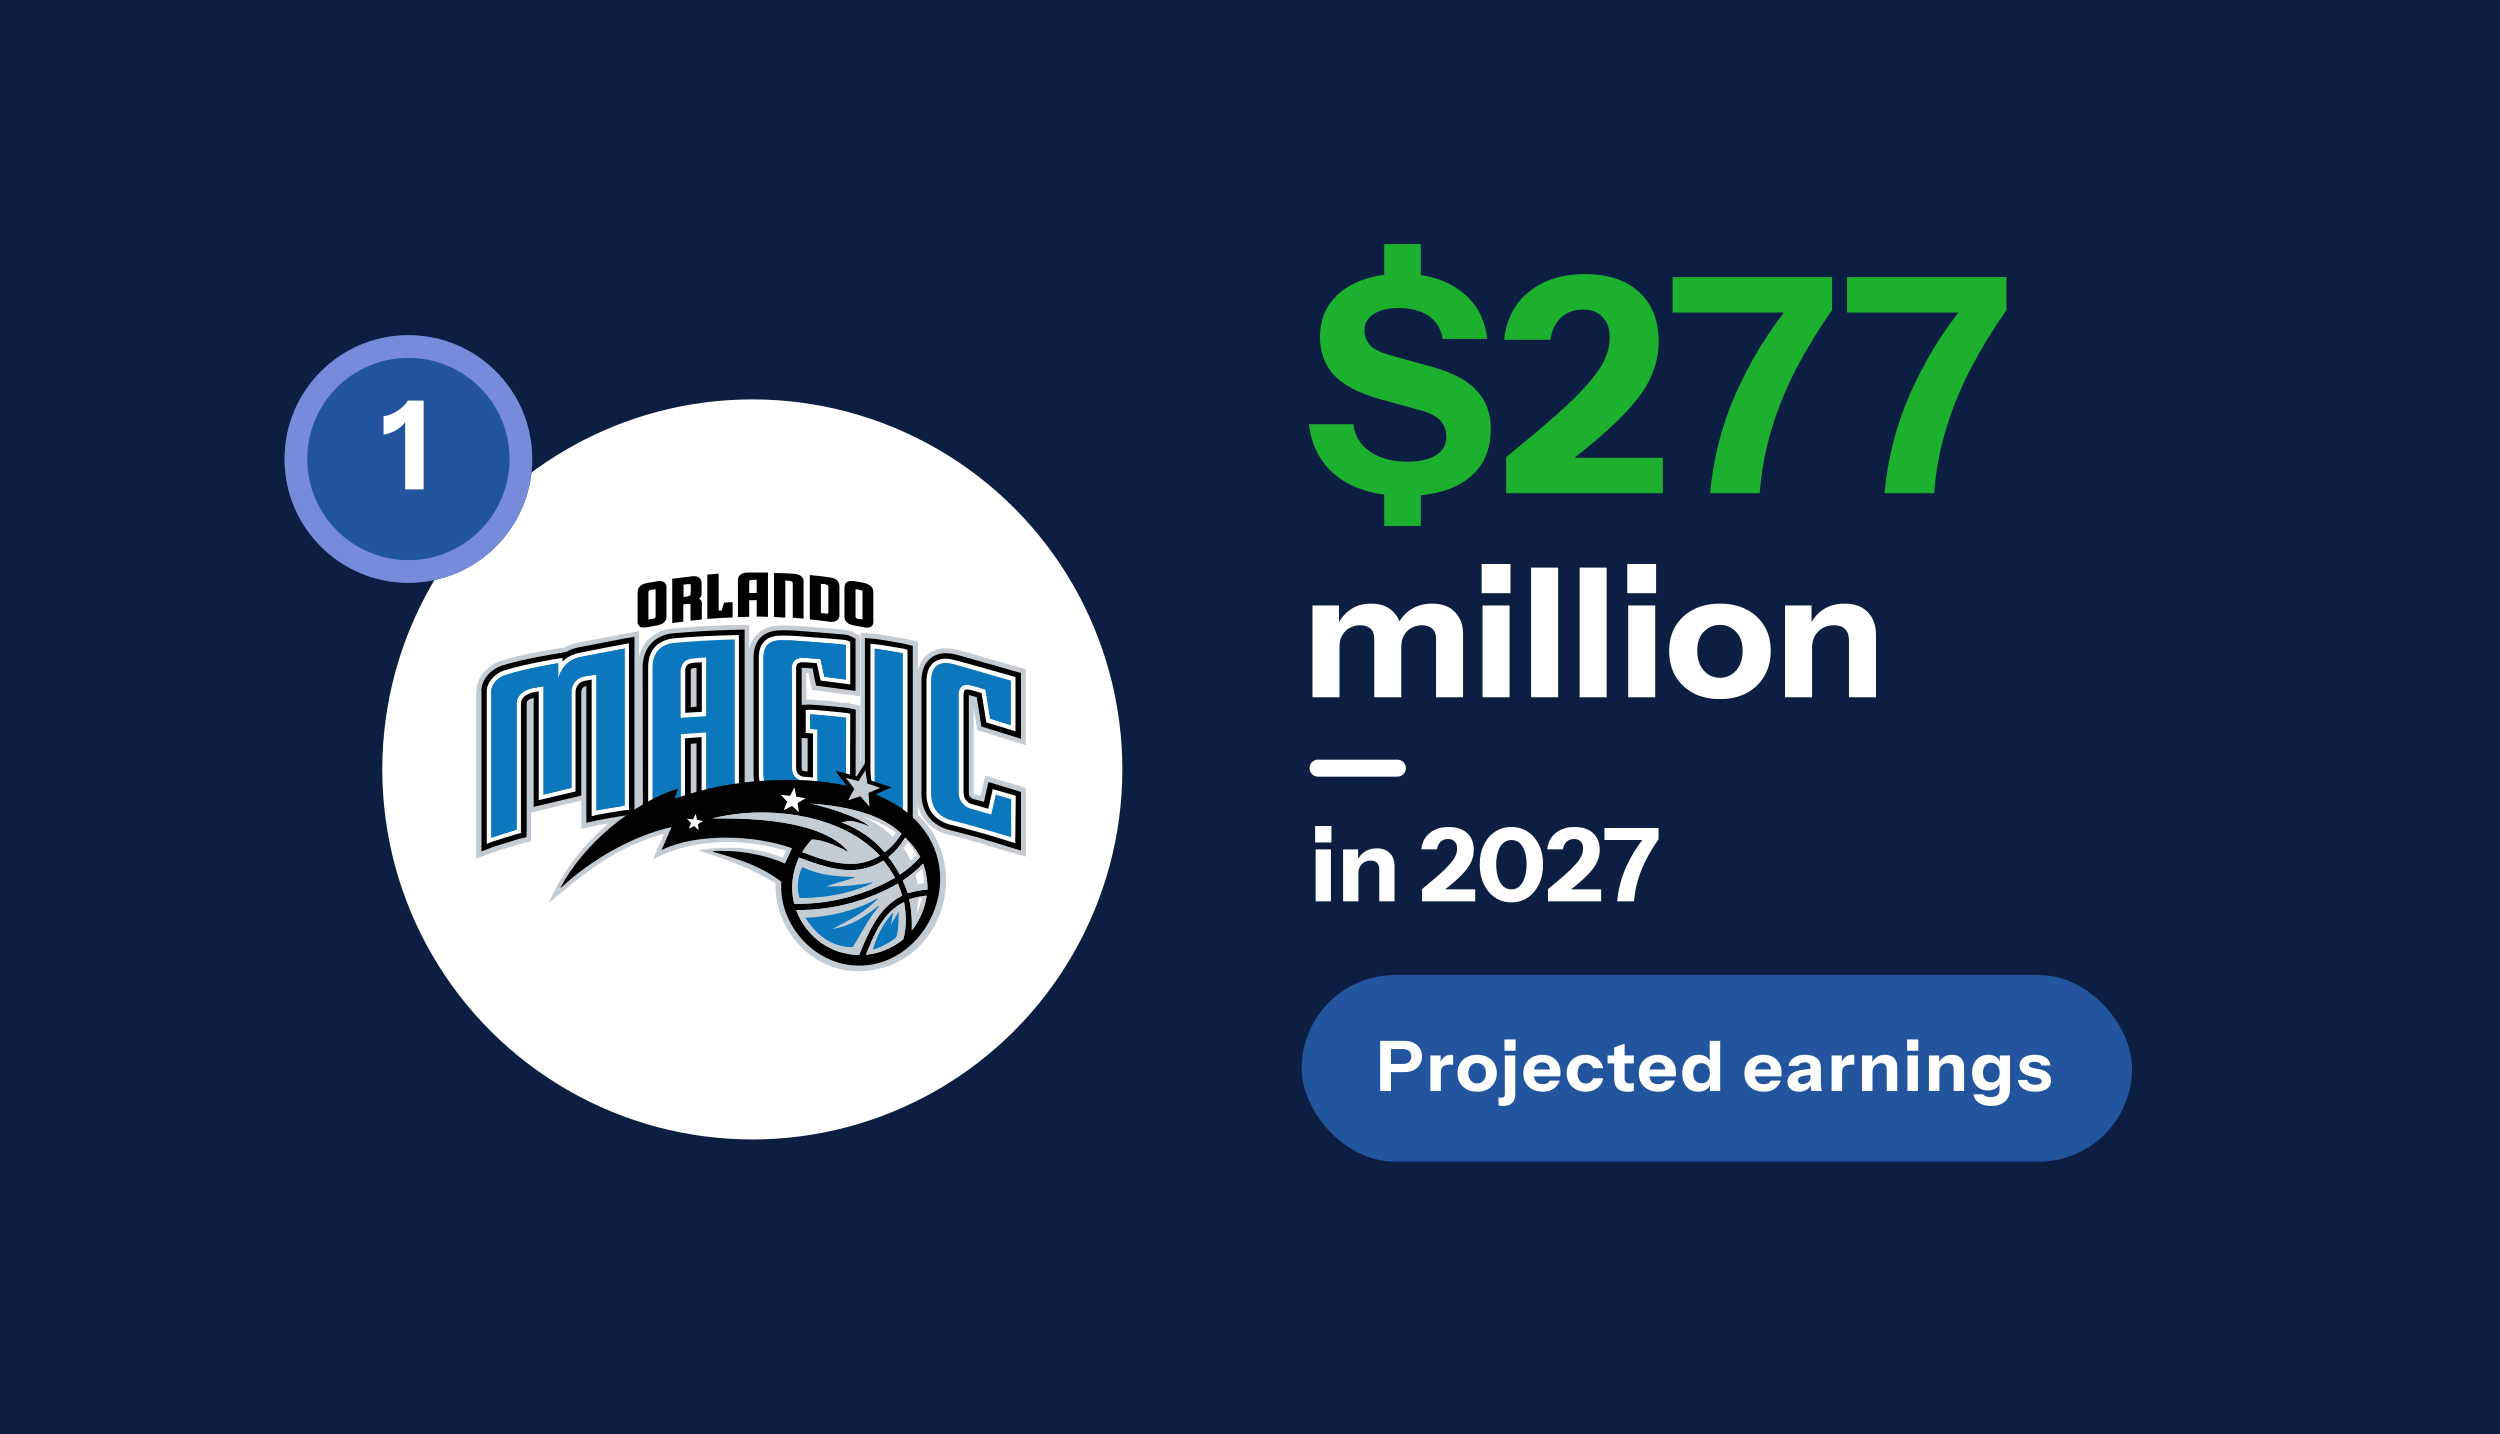 <svg width="441" height="253" viewBox="0 0 441 253" fill="none" xmlns="http://www.w3.org/2000/svg">
<g clip-path="url(#clip0_2326_252)">
<rect width="441" height="253" fill="#0C1F43"/>
<g filter="url(#filter0_d_2326_252)">
<g clip-path="url(#clip1_2326_252)">
<circle cx="132.709" cy="131.727" r="69.273" fill="white" stroke="#0C1F43" stroke-width="8"/>
<g clip-path="url(#clip2_2326_252)">
<path d="M123.164 145.967C128.341 145.161 133.56 145.415 138.1 147.325L138.652 146.094C131.311 143.76 122.019 143.845 115.187 147.622L117.139 143.081C108.44 145.415 102.67 150.337 96.772 155.344C101.057 145.245 110.35 136.971 120.831 133.916L120.321 135.613C129.529 132.601 139.628 132.007 147.775 133.364L145.866 130.861L150.576 132.091L153.588 127.551L154.776 133.152L159.401 134.637C159.401 134.637 156.049 136.038 156.177 136.122C173.659 143.293 168.058 167.225 151.467 167.31C143.065 167.395 136.53 159.8 136.827 151.865C132.499 149.064 128.256 147.706 123.164 145.967Z" fill="#C2CCD2"/>
<path d="M119.855 114.1V114.058C119.916 113.418 120.22 112.826 120.703 112.403C121.183 112.088 121.742 111.911 122.316 111.894C122.316 111.894 122.825 111.851 123.292 111.851L124.819 111.724V122.544L123.504 122.629C122.698 122.672 122.231 122.714 121.34 122.756L119.855 122.884V114.1ZM112.514 113.803C112.462 112.044 113.05 110.325 114.169 108.966C115.393 107.708 117.042 106.951 118.794 106.844C122.358 106.547 125.965 106.335 129.529 106.25L132.16 106.208V136.547L132.118 139.135L129.487 139.093C129.02 139.093 125.498 139.22 124.862 139.22H124.777L121.976 139.517V139.432L120.194 139.517C119.94 139.517 115.696 139.941 115.527 139.984L112.514 140.493V113.803Z" fill="#C2CCD2"/>
<path d="M177.605 146.179C177.605 146.179 174.083 145.076 173.574 144.949C173.531 144.949 173.531 144.949 173.531 144.906C171.919 144.439 170.476 144.058 169.458 143.76L167.591 143.294C165.873 143.001 164.324 142.086 163.236 140.725C162.149 139.364 161.599 137.65 161.693 135.911V116.18C161.693 114.27 162.287 112.488 163.687 111.385C164.597 110.685 165.723 110.325 166.87 110.366C167.497 110.376 168.123 110.447 168.737 110.579C168.991 110.663 169.67 110.833 170.773 111.13C171.834 111.427 173.192 111.851 174.55 112.233C177.265 112.997 179.939 113.761 179.939 113.761L180.957 114.058V127.467L172.386 124.793L172.258 123.945C172.258 123.945 172.004 122.375 171.749 120.932V135.953L171.792 136.038C171.792 136.038 171.749 136.08 172.046 136.165C172.046 136.165 172.598 136.292 172.937 136.377C173.192 135.401 173.447 134.341 173.447 134.341L173.786 132.855L180.957 134.977L180.999 147.113L177.605 146.179Z" fill="#C2CCD2"/>
<path d="M84.042 117.919C84.071 116.557 84.635 115.261 85.612 114.312C86.352 113.558 87.251 112.978 88.243 112.615C92.189 111.342 97.79 110.493 98.045 110.451L99.53 110.239C100.178 109.865 100.879 109.593 101.609 109.433C103.519 109.051 109.417 107.948 109.671 107.905L112.727 107.311V138.159L112.684 140.451L110.393 140.705C110.223 140.705 105.937 141.469 105.725 141.511L102.543 142.233V137.226L93.674 139.347V144.397L91.723 144.864C91.68 144.864 91.044 145.076 90.365 145.288C89.644 145.5 88.837 145.755 88.243 145.924C87.994 145.983 87.752 146.068 87.522 146.179L84 147.452V117.919H84.042Z" fill="#C2CCD2"/>
<path d="M158.681 141.426H158.596C158.553 141.426 158.511 141.384 158.469 141.384C158.281 141.357 158.097 141.315 157.917 141.257C157.403 141.203 156.893 141.118 156.389 141.002C155.329 140.832 154.183 140.62 154.098 140.62L153.037 140.535L151.807 140.408V107.608L154.607 107.82C154.904 107.863 155.498 107.947 156.389 108.117C157.238 108.245 158.256 108.414 158.935 108.542C159.278 108.573 159.619 108.63 159.954 108.711L161.906 109.22V142.105L158.681 141.426Z" fill="#C2CCD2"/>
<path d="M148.709 139.942C148.412 139.899 146.63 139.73 144.805 139.56C143.023 139.433 141.114 139.305 139.841 139.22L138.525 139.178C136.616 139.093 134.961 138.499 133.773 137.311C132.585 136.08 132.033 134.426 132.033 132.516V111.979C132.033 110.367 132.5 108.839 133.646 107.778C135.046 106.463 136.743 106.335 137.804 106.335H138.95C139.289 106.335 139.756 106.378 140.435 106.42H141.199L141.156 106.463C141.92 106.505 142.811 106.59 144.042 106.675C148.03 106.972 149.091 107.099 149.685 107.227C149.876 107.258 150.061 107.315 150.237 107.396L151.722 108.118V118.811L143.235 117.707L143.023 116.731C143.023 116.731 142.811 115.671 142.599 114.695H142.217L142.259 118.556V119.405H142.853C143.223 119.401 143.592 119.429 143.957 119.489C144.466 119.532 145.102 119.574 145.739 119.617C147.054 119.744 148.497 119.914 149.218 119.999C149.389 119.99 149.56 120.004 149.727 120.041L151.764 120.508L151.722 140.536L148.709 139.942Z" fill="#C2CCD2"/>
<path d="M121.849 120.762C122.187 120.713 122.527 120.684 122.868 120.677V113.803C122.741 113.824 122.614 113.838 122.486 113.846C122.189 113.846 122.019 113.888 121.977 113.973C121.892 114.015 121.892 114.015 121.849 114.185V120.762ZM113.363 113.803C113.32 110.366 115.442 107.947 118.922 107.693C122.443 107.396 126.05 107.184 129.614 107.099L131.354 107.056V138.286L129.572 138.244C129.105 138.244 125.074 138.371 124.777 138.456L122.868 138.626V127.127C122.527 127.134 122.187 127.162 121.849 127.212V137.014L121.807 138.668L120.195 138.711C119.855 138.711 115.739 139.135 115.442 139.22L113.405 139.517L113.363 113.803Z" fill="black"/>
<path d="M177.902 145.373C177.902 145.373 174.805 144.397 173.956 144.185C173.871 144.142 173.829 144.142 173.786 144.1C172.047 143.591 170.477 143.166 169.416 142.912L167.761 142.487C164.409 141.724 162.499 139.305 162.542 135.91V116.222C162.542 114.397 163.051 112.997 164.197 112.063C164.954 111.495 165.88 111.196 166.827 111.215C167.399 111.225 167.968 111.296 168.525 111.427C169.076 111.554 179.684 114.609 179.684 114.609L180.109 114.694V126.321L173.107 124.157L173.065 123.817C173.065 123.817 172.513 120.423 172.301 118.98C171.877 118.853 171.537 118.768 171.325 118.725L171.113 118.64L170.901 118.556V135.953C170.897 136.117 170.941 136.28 171.028 136.42C171.107 136.562 171.216 136.686 171.348 136.781C171.48 136.876 171.632 136.941 171.792 136.971C171.792 136.971 172.725 137.226 173.574 137.438C173.829 136.292 174.211 134.552 174.211 134.552L174.38 133.958L180.109 135.698V146.052L177.902 145.373Z" fill="black"/>
<path d="M84.891 117.919C84.975 115.416 87.097 113.888 88.497 113.421C92.359 112.191 97.917 111.342 98.214 111.3L99.869 111.003C100.479 110.654 101.137 110.397 101.821 110.239C103.731 109.857 109.586 108.754 109.883 108.669L111.92 108.33V138.117L111.878 139.645L110.35 139.857C110.01 139.857 105.895 140.578 105.598 140.663L103.433 141.13V117.028H103.391C102.797 117.198 102.67 117.325 102.542 118.004V136.335L94.141 138.329V119.107C94.104 119.135 94.059 119.15 94.013 119.15C93.704 119.206 93.413 119.337 93.165 119.532C93.071 119.597 92.998 119.687 92.953 119.792C92.908 119.897 92.893 120.013 92.91 120.126V142.318L92.868 143.676L91.552 143.973C91.255 144.057 87.564 145.203 87.309 145.288L84.933 146.179V117.919H84.891Z" fill="black"/>
<path d="M158.85 140.578C158.553 140.493 154.437 139.814 154.14 139.772L153.079 139.687L152.57 139.645V108.542L154.48 108.712C154.947 108.754 159.232 109.475 159.699 109.603L161.014 109.942V141.045L158.85 140.578Z" fill="black"/>
<path d="M141.41 131.498C141.427 131.627 141.455 131.755 141.495 131.88C141.538 131.922 141.622 132.007 142.047 132.049C142.189 132.053 142.331 132.067 142.471 132.092V126.236C142.217 126.209 141.962 126.195 141.707 126.194L141.41 126.151V131.498ZM148.836 139.093C148.03 138.923 142.471 138.499 139.925 138.372L138.567 138.287C136.828 138.244 135.385 137.693 134.409 136.674C133.433 135.699 132.924 134.213 132.924 132.516V111.979C132.924 110.494 133.348 109.263 134.239 108.372C135.385 107.311 136.87 107.184 137.846 107.184H138.949C139.671 107.184 141.028 107.311 143.956 107.524C147.987 107.821 149.048 107.948 149.557 108.033C149.673 108.068 149.786 108.111 149.897 108.16L150.915 108.669V117.877L143.956 116.943L143.871 116.562C143.871 116.562 143.532 114.907 143.32 113.888H142.938C142.895 113.888 141.835 113.804 141.835 113.804H141.665C141.578 113.793 141.489 113.808 141.41 113.846V120.338L142.853 120.296H142.895C143.235 120.296 144.762 120.423 146.29 120.55C147.86 120.678 149.26 120.847 149.6 120.89L150.958 121.187L150.915 139.517L148.836 139.093Z" fill="black"/>
<path d="M123.801 112.827V121.568C123.08 121.611 121.679 121.696 120.873 121.738V114.1C120.958 113.591 121.128 112.997 122.401 112.912C122.401 112.912 123.165 112.827 123.801 112.827ZM129.614 108.33V108.033C126.05 108.117 122.528 108.287 119.006 108.584C115.994 108.881 114.296 110.706 114.339 113.761V138.372L115.23 138.202C115.527 138.159 119.855 137.735 120.109 137.693H120.831V126.236C121.552 126.194 122.952 126.066 123.759 126.024V137.523L124.65 137.438C124.862 137.396 128.893 137.226 129.487 137.226H129.529L130.039 137.268H130.336V108.033H129.529L129.614 108.33Z" fill="white"/>
<path d="M179.176 136.377L175.102 135.189L175.06 135.486C175.06 135.486 174.551 137.692 174.339 138.668C172.726 138.202 172.005 137.989 171.623 137.905C171.331 137.842 171.056 137.719 170.815 137.544C170.573 137.369 170.372 137.144 170.223 136.886C170.078 136.595 169.991 136.278 169.968 135.953V118.428C169.979 118.206 170.037 117.99 170.138 117.792C170.223 117.664 170.35 117.622 170.604 117.622C170.791 117.633 170.975 117.661 171.156 117.707H171.241C171.283 117.707 171.962 117.919 173.15 118.258C173.32 119.277 173.957 123.223 173.957 123.223V123.435L179.133 125.005V115.458L178.921 115.373C178.921 115.373 168.822 112.488 168.271 112.403C167.786 112.273 167.287 112.202 166.786 112.191C166.054 112.167 165.336 112.391 164.749 112.827C163.858 113.506 163.433 114.694 163.433 116.222V135.91C163.391 138.881 164.961 140.832 167.889 141.554H168.059C168.398 141.639 171.199 142.402 173.999 143.166L178.115 144.439L179.091 144.736L179.176 136.377Z" fill="white"/>
<path d="M101.991 111.215C100.947 111.431 99.989 111.947 99.233 112.7V112.063L98.342 112.191C98.088 112.233 92.529 113.124 88.795 114.312C87.607 114.737 85.91 116.052 85.867 117.919V144.864L86.928 144.439C87.14 144.354 91.044 143.166 91.299 143.081L91.68 142.997L91.893 142.954V120.126C91.893 118.98 92.953 118.471 93.675 118.216C94.123 118.108 94.576 118.023 95.032 117.962V137.141L101.525 135.613V117.919C101.694 116.858 102.161 116.349 103.137 116.095C103.307 116.052 103.858 115.967 104.368 115.882V139.984L105.344 139.729C105.556 139.687 109.926 138.923 110.223 138.923L110.648 138.881H110.945V109.475L110.011 109.645C110.011 109.645 103.901 110.79 101.991 111.215Z" fill="white"/>
<path d="M154.396 109.645L153.844 109.603L153.547 109.56V138.754L153.801 138.796L154.268 138.839C154.48 138.881 158.851 139.56 159.105 139.645L160.081 139.857V110.621L159.487 110.451C159.105 110.367 154.777 109.645 154.396 109.645Z" fill="white"/>
<path d="M142.895 121.186H142.853L142.386 121.229H142.132V125.302H142.386C142.386 125.302 142.98 125.345 143.405 125.387V133.152C142.768 133.067 141.962 133.025 141.962 133.025C141.703 133.031 141.448 132.971 141.218 132.853C140.988 132.734 140.792 132.56 140.647 132.346C140.511 132.084 140.438 131.793 140.434 131.497V113.846C140.419 113.588 140.494 113.333 140.647 113.124C140.779 113.009 140.935 112.923 141.103 112.872C141.271 112.821 141.448 112.806 141.623 112.827H141.962C142.089 112.827 142.811 112.87 144.084 112.997C144.253 113.761 144.72 115.882 144.72 115.882L144.762 116.052L149.982 116.731V109.221L149.515 109.008C149.303 108.924 149.091 108.839 143.871 108.457C140.774 108.202 139.458 108.117 138.864 108.117H137.804C136.955 108.117 135.767 108.245 134.918 109.051C134.197 109.73 133.857 110.706 133.857 111.979V132.516C133.857 135.486 135.555 137.268 138.567 137.353H138.737C139.501 137.353 147.86 137.947 149.006 138.159L149.939 138.329L149.982 121.908L149.345 121.78C148.921 121.696 143.49 121.186 142.895 121.186Z" fill="white"/>
<path d="M178.369 136.971L175.653 136.165L174.847 139.687C173.107 139.136 171.325 138.669 171.325 138.669C170.929 138.575 170.558 138.397 170.236 138.149C169.914 137.9 169.649 137.585 169.458 137.226C169.245 136.835 169.128 136.398 169.119 135.953V118.429C169.114 118.035 169.233 117.649 169.458 117.325C169.713 116.986 170.264 116.604 171.325 116.943C172.171 117.142 173.007 117.383 173.829 117.665L174.635 122.799L178.326 123.945V116.052C178.326 116.052 168.567 113.252 168.143 113.125C165.554 112.488 164.239 113.549 164.239 116.222V135.911C164.239 138.584 165.554 140.154 168.143 140.79C168.143 140.748 171.41 141.639 174.21 142.445L178.369 143.676V136.971ZM98.469 115.925V112.997C98.469 112.997 92.783 113.888 89.049 115.119C88.073 115.416 86.673 116.519 86.673 117.962V143.761C86.97 143.633 90.831 142.445 91.128 142.36V120.168C91.128 118.598 92.401 117.835 93.504 117.495C94.099 117.325 95.881 117.071 95.881 117.071V136.165L100.803 134.977V117.877C100.973 116.519 101.694 115.628 103.009 115.331C104.282 115.119 105.216 114.992 105.216 114.992V138.966C105.47 138.881 109.883 138.16 110.18 138.117V110.409C110.18 110.409 104.07 111.555 102.161 111.936C101.221 112.165 100.37 112.665 99.713 113.374C99.057 114.084 98.624 114.971 98.469 115.925ZM154.31 138.075C154.649 138.075 158.935 138.796 159.232 138.881V111.258C158.935 111.173 154.607 110.451 154.31 110.451V138.075ZM115.102 113.804V137.438C115.442 137.396 119.77 136.971 120.109 136.971V125.515C121.595 125.387 123.08 125.303 124.565 125.218V136.674C124.904 136.632 129.317 136.462 129.614 136.462V108.797C126.092 108.881 122.57 109.094 119.049 109.391C116.46 109.645 115.102 111.173 115.102 113.804ZM120.109 114.101C120.152 113.549 120.449 112.276 122.316 112.149C123.08 112.064 123.801 112.021 124.565 111.979V122.332C123.08 122.417 121.552 122.545 120.067 122.629V114.101H120.109ZM142.896 124.581C143.193 124.581 144.211 124.666 144.211 124.666V133.959C143.447 133.916 142.683 133.832 141.92 133.789C140.816 133.704 140.265 133.195 140.01 132.728C139.802 132.353 139.699 131.927 139.713 131.498V118.556C139.713 116.095 139.671 114.27 139.671 114.101V113.846C139.668 113.399 139.817 112.965 140.095 112.615C140.477 112.191 141.113 111.979 141.962 112.064C141.962 112.021 143.235 112.149 144.763 112.276L145.441 115.373L149.218 115.883V109.772C148.921 109.645 138.695 108.839 138.695 108.966H138.525C137.676 108.924 136.361 108.881 135.512 109.645C134.961 110.154 134.706 110.961 134.706 112.021V132.516C134.706 135.147 136.021 136.462 138.695 136.59C138.695 136.505 147.903 137.141 149.218 137.396C149.218 137.099 149.26 122.884 149.26 122.587C148.921 122.545 143.277 121.993 142.98 121.993V124.581H142.896Z" fill="#0B77BD"/>
<path d="M98.469 115.925V112.997C98.469 112.997 92.783 113.888 89.049 115.119C88.073 115.416 86.673 116.519 86.673 117.962V143.76C86.97 143.633 90.831 142.445 91.128 142.36V120.168C91.128 118.64 92.401 117.834 93.504 117.495C94.099 117.325 95.881 117.07 95.881 117.07V136.165L100.803 134.977V117.877C100.837 117.268 101.072 116.688 101.472 116.227C101.871 115.767 102.412 115.451 103.009 115.331C104.282 115.119 105.216 114.991 105.216 114.991V138.965C105.47 138.881 109.883 138.159 110.18 138.117V110.409C110.18 110.409 104.07 111.554 102.161 111.936C101.221 112.164 100.37 112.664 99.713 113.374C99.057 114.083 98.624 114.971 98.469 115.925ZM154.31 138.074C154.649 138.074 158.935 138.796 159.232 138.881V111.215C158.935 111.13 154.607 110.451 154.31 110.409V138.074ZM142.896 124.581C143.193 124.581 144.211 124.666 144.211 124.666V133.958C143.447 133.916 142.683 133.831 141.92 133.789C140.816 133.704 140.265 133.195 140.01 132.728C139.794 132.353 139.677 131.93 139.671 131.497V118.556C139.671 116.094 139.628 114.27 139.628 114.1V113.846C139.625 113.399 139.775 112.965 140.053 112.615C140.434 112.191 141.071 111.979 141.92 112.063C141.92 112.021 143.193 112.148 144.72 112.276L145.399 115.373L149.175 115.882V109.772C148.836 109.645 138.652 108.839 138.652 108.966H138.44C137.676 108.923 136.319 108.881 135.47 109.645C134.918 110.154 134.664 110.96 134.664 112.021V132.516C134.664 135.104 135.979 136.462 138.652 136.589C138.652 136.504 147.86 137.141 149.175 137.395V122.587C148.878 122.544 143.235 121.993 142.896 121.993V124.581Z" fill="#0B77BD"/>
<path d="M115.654 104.85C115.653 104.877 115.644 104.903 115.629 104.925C115.614 104.948 115.593 104.966 115.569 104.977C115.527 105.062 115.399 105.105 115.23 105.147C115.012 105.156 114.798 105.199 114.593 105.274H114.508C114.424 105.274 114.424 105.232 114.424 105.232C114.424 105.226 114.423 105.221 114.421 105.216C114.418 105.21 114.415 105.206 114.411 105.202C114.407 105.198 114.403 105.195 114.398 105.193C114.392 105.19 114.387 105.189 114.381 105.19V100.352C114.381 100.352 114.381 100.31 114.466 100.225C114.557 100.133 114.677 100.073 114.805 100.055C114.975 100.055 115.187 99.97 115.357 99.97C115.399 99.97 115.442 99.928 115.484 99.928C115.531 99.926 115.576 99.941 115.612 99.97C115.617 99.97 115.623 99.971 115.628 99.973C115.633 99.975 115.638 99.979 115.642 99.983C115.646 99.987 115.649 99.991 115.651 99.996C115.653 100.002 115.654 100.007 115.654 100.013V104.85ZM117.351 98.91C117.23 98.737 117.048 98.616 116.842 98.57C116.697 98.501 116.536 98.472 116.375 98.485C116.161 98.493 115.948 98.521 115.739 98.57C115.23 98.655 114.678 98.782 114.169 98.825C113.808 98.885 113.462 99.015 113.151 99.207C112.965 99.329 112.806 99.488 112.684 99.673C112.549 99.921 112.477 100.198 112.472 100.48V105.614C112.456 105.872 112.531 106.127 112.684 106.335C112.805 106.508 112.987 106.629 113.193 106.675H113.575C113.83 106.675 114.042 106.632 114.254 106.632C114.805 106.505 115.315 106.42 115.866 106.335C116.216 106.254 116.557 106.141 116.885 105.996C117.061 105.862 117.218 105.705 117.351 105.529C117.499 105.302 117.573 105.036 117.564 104.765V99.631C117.577 99.503 117.566 99.373 117.529 99.249C117.493 99.125 117.432 99.01 117.351 98.91Z" fill="black"/>
<path d="M141.538 97.891C141.426 97.708 141.264 97.561 141.071 97.467C140.737 97.316 140.377 97.23 140.011 97.212C138.95 97.127 137.889 97.085 136.871 97.085H136.531V104.85H136.828C137.295 104.892 137.762 104.892 138.229 104.935H138.526V98.4C138.738 98.4 138.95 98.443 139.162 98.443C139.926 98.528 139.799 98.782 139.841 98.825V104.977H140.096C140.562 105.02 140.987 105.062 141.453 105.105L141.75 105.147V98.612C141.768 98.484 141.758 98.353 141.722 98.229C141.685 98.105 141.623 97.989 141.538 97.891Z" fill="black"/>
<path d="M146.036 104.214C145.938 104.234 145.839 104.248 145.739 104.256C145.665 104.267 145.59 104.252 145.527 104.214C145.284 104.209 145.043 104.181 144.805 104.129V98.995C145.018 98.995 145.23 99.037 145.442 99.037C145.621 99.061 145.794 99.119 145.951 99.207C146.078 99.292 146.121 99.334 146.121 99.546V104.002C146.078 104.171 146.078 104.171 146.036 104.214ZM147.861 98.613C147.723 98.425 147.55 98.266 147.351 98.146C147.038 97.972 146.69 97.871 146.333 97.849C145.909 97.764 143.745 97.51 143.193 97.467L142.854 97.425V105.275H143.108C144.169 105.402 145.23 105.529 146.248 105.657C146.401 105.69 146.558 105.704 146.715 105.699C146.902 105.698 147.088 105.67 147.266 105.614C147.478 105.553 147.668 105.435 147.818 105.275C147.983 105.054 148.073 104.786 148.073 104.511V99.377C148.068 99.108 147.995 98.845 147.861 98.613Z" fill="black"/>
<path d="M121.807 100.777C121.807 100.869 121.777 100.958 121.722 101.031C121.547 101.124 121.362 101.195 121.17 101.244C120.97 101.248 120.77 101.276 120.576 101.328V99.122C120.805 99.115 121.032 99.086 121.255 99.037H121.552C121.722 99.037 121.807 99.037 121.807 99.079C121.849 99.122 121.807 99.079 121.849 99.164V100.48C121.82 100.576 121.805 100.676 121.807 100.777ZM123.801 104.978V102.389C123.805 102.246 123.771 102.105 123.705 101.979C123.638 101.852 123.539 101.745 123.419 101.668C123.377 101.668 123.377 101.625 123.292 101.625C123.431 101.54 123.546 101.422 123.627 101.281C123.709 101.141 123.754 100.982 123.759 100.819V98.825C123.759 98.549 123.67 98.281 123.504 98.061C123.371 97.901 123.194 97.784 122.995 97.722C122.787 97.667 122.573 97.638 122.358 97.637C122.216 97.632 122.073 97.646 121.934 97.679C120.916 97.807 119.855 97.934 118.837 98.061L118.582 98.104V105.911L118.921 105.869C119.371 105.789 119.824 105.732 120.279 105.699L120.534 105.657V102.601C120.762 102.591 120.989 102.563 121.213 102.517H121.467C121.574 102.505 121.681 102.535 121.764 102.601C121.807 102.601 121.807 102.644 121.807 102.771V105.487L122.189 105.444C122.613 105.402 123.08 105.359 123.504 105.317L123.801 105.275V104.978Z" fill="black"/>
<path d="M129.233 103.238V102.219H128.936L127.748 102.304L127.281 103.705H126.772V97.212H126.432C126.008 97.255 125.499 97.297 125.074 97.34H124.777V105.19L125.117 105.147C126.39 105.062 127.705 104.977 128.978 104.935H129.233V103.238Z" fill="black"/>
<path d="M133.476 100.607H132.161V98.57C132.161 98.528 132.161 98.485 132.246 98.4C132.429 98.308 132.634 98.264 132.84 98.273H133.476V100.607ZM135.173 97H131.991C131.629 96.984 131.268 97.041 130.93 97.17C130.737 97.262 130.563 97.392 130.421 97.552C130.249 97.785 130.159 98.068 130.166 98.358V104.85H130.506C130.93 104.85 131.397 104.808 131.864 104.808H132.161V101.88H133.476V104.765H133.773C134.197 104.765 134.707 104.765 135.131 104.808H135.47V97H135.173Z" fill="black"/>
<path d="M152.146 105.19V105.232C152.111 105.262 152.065 105.277 152.019 105.274C151.996 105.277 151.972 105.275 151.95 105.268C151.928 105.26 151.908 105.248 151.892 105.232C151.683 105.18 151.47 105.152 151.255 105.147C151.085 105.105 150.958 105.02 150.958 104.935C150.934 104.913 150.919 104.883 150.916 104.85V99.97H151.213C151.382 100.013 151.595 100.055 151.764 100.098C151.887 100.106 152.005 100.15 152.104 100.225C152.128 100.245 152.145 100.273 152.152 100.303C152.16 100.333 152.158 100.366 152.146 100.395V105.19ZM153.886 99.716C153.776 99.52 153.614 99.359 153.419 99.249C153.11 99.044 152.764 98.9 152.401 98.825C151.892 98.74 151.34 98.613 150.831 98.528C150.635 98.494 150.436 98.48 150.237 98.485C150.08 98.476 149.923 98.491 149.77 98.528C149.562 98.574 149.371 98.677 149.218 98.825C149.052 99.061 148.963 99.342 148.964 99.631V104.765C148.954 105.036 149.028 105.302 149.176 105.529C149.298 105.715 149.457 105.874 149.643 105.996C149.966 106.153 150.308 106.267 150.661 106.335C151.213 106.42 151.722 106.505 152.231 106.632C152.455 106.679 152.682 106.707 152.91 106.717C153.039 106.724 153.168 106.71 153.292 106.675C153.506 106.646 153.702 106.54 153.843 106.378C154.002 106.156 154.077 105.885 154.056 105.614V100.48C154.061 100.215 154.002 99.953 153.886 99.716Z" fill="black"/>
<path d="M121.468 142.191L122.444 141.724L123.293 142.445L123.123 141.384L124.056 140.833L122.995 140.621L122.741 139.56L122.232 140.536L121.171 140.408L121.935 141.215L121.468 142.191Z" fill="white"/>
<path d="M154.437 136.123C155.413 135.699 157.195 134.935 157.195 134.935L157.323 134.892L157.195 134.85C157.195 134.85 154.31 133.874 153.716 133.704C153.589 133.025 153.164 129.885 153.164 129.885L153.122 129.758L152.061 131.455C152.061 131.455 151.467 132.431 151.128 132.94C150.449 132.728 147.478 132.007 147.478 132.007L147.309 131.922L147.436 132.092C147.436 132.092 148.624 133.619 149.345 134.595C145.929 133.872 142.442 133.53 138.95 133.577C137.634 133.577 136.276 133.619 134.834 133.704C129.435 134.017 124.107 135.089 119.006 136.887L119.6 135.105L119.473 135.147C111.496 137.65 102.755 145.161 98.894 152.544L98.978 152.587C104.41 147.495 111.835 143.379 118.455 141.894L116.715 145.925L116.842 145.882C119.897 144.397 123.971 143.761 128.044 143.761C132.245 143.761 136.446 144.44 139.713 145.628L138.483 148.343C135.513 146.986 131.227 146.094 127.62 146.094C126.984 146.094 126.39 146.094 125.796 146.137V146.264C130.039 147.452 134.367 148.81 137.846 151.568C137.811 151.864 137.797 152.162 137.804 152.459C137.804 159.715 144.084 166.335 151.509 166.335H151.679C159.784 166.25 165.852 158.782 165.852 150.974C165.809 145.288 162.542 139.39 154.437 136.123Z" fill="black"/>
<path d="M149.982 149.489C147.012 149.489 143.957 148.386 140.944 147.283C140.16 148.926 139.754 150.724 139.756 152.544C139.743 153.517 139.857 154.487 140.095 155.43H140.859C146.834 155.414 152.7 153.834 157.874 150.847C157.26 149.787 156.58 148.767 155.838 147.792C154.092 148.914 152.057 149.504 149.982 149.489Z" fill="#C2CCD2"/>
<path d="M140.647 156.533H140.435C142.259 161.285 146.46 164.383 151.552 164.468C153.207 160.437 154.989 156.066 159.147 153.987C158.935 153.308 158.68 152.587 158.383 151.865C152.988 154.961 146.868 156.572 140.647 156.533Z" fill="#C2CCD2"/>
<path d="M153.249 141.766C152.269 141.342 151.244 141.029 150.194 140.832C149.685 140.917 148.964 140.96 148.412 141.045C151.509 142.275 153.801 143.76 156.05 146.349C157.23 145.462 158.225 144.352 158.978 143.081C156.898 141.045 152.952 138.541 143.065 137.777C147.224 138.753 151.043 140.111 153.292 141.681L153.249 141.766Z" fill="#C2CCD2"/>
<path d="M125.626 140.366H127.578C134.579 140.366 145.357 141.172 149.558 146.137L149.473 146.222C148.03 145.458 145.145 144.1 143.32 144.1H143.193C142.558 144.779 141.989 145.518 141.496 146.306C144.296 147.367 147.139 148.386 149.94 148.386C151.795 148.414 153.62 147.913 155.201 146.943C150.322 141.639 142.132 139.305 134.367 139.305C131.422 139.324 128.49 139.679 125.626 140.366Z" fill="#C2CCD2"/>
<path d="M158.723 150.295C160.068 149.424 161.282 148.367 162.33 147.155C161.643 145.877 160.739 144.728 159.657 143.761C158.893 145.084 157.885 146.25 156.687 147.198C157.467 148.16 158.149 149.197 158.723 150.295Z" fill="#C2CCD2"/>
<path d="M152.74 164.425C155.172 164.185 157.477 163.224 159.36 161.667C159.649 160.574 159.792 159.446 159.784 158.315C159.79 157.247 159.691 156.181 159.487 155.133C155.753 156.915 154.225 160.818 152.74 164.425Z" fill="#C2CCD2"/>
<path d="M160.845 159.036V160.139C162.237 158.349 163.143 156.23 163.475 153.986C162.424 154.092 161.386 154.305 160.378 154.623C160.701 156.071 160.857 157.552 160.845 159.036Z" fill="#C2CCD2"/>
<path d="M159.274 151.314C159.571 152.035 159.868 152.799 160.165 153.563C161.284 153.224 162.437 153.011 163.602 152.926V152.672C163.625 151.193 163.366 149.725 162.839 148.344C161.76 149.458 160.565 150.454 159.274 151.314Z" fill="#C2CCD2"/>
<path d="M163.603 152.926C162.423 153.011 161.257 153.224 160.123 153.563C159.871 152.796 159.573 152.045 159.232 151.314C160.535 150.452 161.744 149.457 162.839 148.344C163.322 149.736 163.58 151.197 163.603 152.672V152.926Z" fill="#C2CCD2"/>
<path d="M159.656 143.718C160.729 144.71 161.632 145.871 162.33 147.155C161.269 148.342 160.056 149.383 158.723 150.252C158.123 149.193 157.457 148.173 156.729 147.197C157.914 146.231 158.907 145.051 159.656 143.718Z" fill="#C2CCD2"/>
<path d="M143.108 137.735C152.953 138.499 156.899 141.045 159.02 143.039C158.266 144.308 157.272 145.418 156.093 146.306C154.015 143.954 151.393 142.148 148.455 141.045C149.028 140.921 149.61 140.836 150.195 140.79C151.247 141.031 152.282 141.343 153.292 141.724L153.335 141.639C151.086 140.069 147.267 138.711 143.108 137.735Z" fill="#C2CCD2"/>
<path d="M140.859 155.43H140.095C139.857 154.472 139.743 153.488 139.756 152.502C139.754 150.695 140.16 148.911 140.944 147.283C143.957 148.386 146.969 149.489 149.982 149.489C152.054 149.483 154.083 148.895 155.838 147.792C156.617 148.724 157.3 149.734 157.874 150.804C152.703 153.805 146.837 155.399 140.859 155.43Z" fill="#C2CCD2"/>
<path d="M151.552 164.468C146.46 164.383 142.259 161.285 140.435 156.533H140.647C146.867 156.567 152.986 154.956 158.383 151.865C158.682 152.556 158.937 153.265 159.147 153.987C154.989 156.066 153.164 160.437 151.552 164.468Z" fill="#C2CCD2"/>
<path d="M160.845 160.139V159.036C160.857 157.552 160.701 156.071 160.378 154.623C161.385 154.301 162.423 154.088 163.475 153.986C163.16 156.234 162.252 158.358 160.845 160.139Z" fill="#C2CCD2"/>
<path d="M155.201 146.943C153.635 147.913 151.824 148.413 149.982 148.386C147.139 148.386 144.296 147.367 141.538 146.306C142.017 145.519 142.571 144.78 143.193 144.1H143.363C145.145 144.1 148.073 145.415 149.515 146.221L149.6 146.137C145.399 141.172 134.622 140.366 127.62 140.366H125.626C128.502 139.673 131.451 139.331 134.409 139.347C142.132 139.347 150.364 141.639 155.201 146.943Z" fill="#C2CCD2"/>
<path d="M159.36 161.667C157.477 163.224 155.172 164.185 152.74 164.425C154.225 160.818 155.753 156.915 159.445 155.133C159.662 156.18 159.776 157.246 159.784 158.315C159.792 159.446 159.649 160.574 159.36 161.667Z" fill="#C2CCD2"/>
<path d="M149.6 137.183L151.764 136.462L153.377 138.287L153.207 135.868L155.286 134.977L152.995 134.213L152.655 131.837L151.467 133.789L149.176 133.195L150.703 135.147L149.6 137.183Z" fill="#C2CCD2"/>
<path d="M138.228 138.923L139.713 138.16L140.944 139.305L140.689 137.65L142.132 136.802L140.477 136.547L140.137 134.892L139.374 136.377L137.719 136.208L138.864 137.396L138.228 138.923Z" fill="white"/>
<path d="M121.468 142.191L122.444 141.724L123.25 142.445L123.123 141.384L124.056 140.833L122.953 140.621L122.741 139.56L122.232 140.536L121.171 140.408L121.892 141.215L121.468 142.191Z" fill="white"/>
<path d="M158.511 156.999V156.83L157.154 159.121L157.536 157.084L157.451 157.042C155.414 159.503 154.65 161.243 154.014 163.407V163.534L154.099 163.491C155.521 163.024 156.855 162.321 158.045 161.412C158.384 160.691 158.511 159.206 158.511 157.381V156.999Z" fill="#0B77BD"/>
<path d="M153.928 151.653C151.565 152.111 149.165 152.353 146.757 152.374C146.417 152.382 146.077 152.368 145.739 152.332L150.788 150.804V150.72C147.436 150.55 144.848 150.507 141.581 148.98L141.538 148.937L141.496 148.98C140.985 150.023 140.724 151.171 140.732 152.332C140.723 153.036 140.824 153.737 141.029 154.411H141.411C142.854 154.411 148.879 154.284 153.928 151.738V151.653Z" fill="#0B77BD"/>
<path d="M155.031 155.769C152.485 157.678 150.533 159.206 146.799 159.885C150.279 158.102 152.612 156.829 154.819 154.58L154.734 154.496C150.83 156.787 145.738 157.763 142.174 157.89H142.047L142.132 157.975C145.06 162.643 148.794 163.067 150.024 163.067H150.448V163.024C152.061 160.521 153.079 158.102 155.116 155.811L155.031 155.769Z" fill="#0B77BD"/>
<path fill-rule="evenodd" clip-rule="evenodd" d="M152.401 140.196C152.235 140.077 152.048 139.99 151.85 139.941C154.862 140.832 156.899 141.978 158.045 142.869C157.87 143.128 157.671 143.37 157.451 143.591C156.007 142.138 154.291 140.984 152.401 140.196ZM161.694 157.126V156.914C161.876 156.121 161.976 155.31 161.991 154.496C162.207 154.409 162.437 154.366 162.67 154.368C162.434 155.317 162.107 156.241 161.694 157.126ZM162.967 151.822C162.595 151.852 162.227 151.908 161.864 151.992C161.781 151.403 161.654 150.822 161.482 150.252C161.902 149.959 162.287 149.617 162.627 149.234C162.871 150.075 162.985 150.947 162.967 151.822ZM161.651 146.858C161.27 147.197 160.973 147.537 160.633 147.834C160.292 147.04 159.866 146.286 159.36 145.585C159.615 145.245 159.869 144.948 160.081 144.609C160.698 145.289 161.226 146.045 161.651 146.858Z" fill="white"/>
</g>
</g>
</g>
<g filter="url(#filter1_d_2326_252)">
<circle cx="72.04" cy="78.84" r="21.84" fill="#23559F"/>
<circle cx="72.04" cy="78.84" r="19.84" stroke="#768CDA" stroke-width="4"/>
</g>
<path d="M71.465 86.326V73.54L71.835 73.866C71.618 74.316 71.306 74.736 70.9 75.128C70.494 75.504 70.016 75.831 69.465 76.106C68.928 76.367 68.327 76.563 67.66 76.693V73.431C68.196 73.359 68.754 73.185 69.334 72.91C69.914 72.62 70.436 72.279 70.9 71.888C71.379 71.482 71.719 71.076 71.922 70.67H74.727V86.326H71.465Z" fill="white"/>
<path d="M244.178 50.15V43.055H250.638V50.15H244.178ZM250.638 85.941V92.771H244.178V85.941H250.638ZM247.937 87.477C242.996 87.477 239.042 86.382 236.078 84.194C233.113 81.97 231.383 78.846 230.889 74.823H238.725C238.972 76.87 239.96 78.493 241.69 79.694C243.419 80.858 245.625 81.441 248.308 81.441C250.496 81.441 252.173 81.052 253.338 80.276C254.538 79.499 255.138 78.458 255.138 77.152C255.138 75.917 254.785 74.928 254.079 74.187C253.373 73.411 252.155 72.793 250.426 72.334L243.331 70.375C239.695 69.352 237.031 67.957 235.336 66.192C233.677 64.392 232.848 62.151 232.848 59.468C232.848 57.174 233.43 55.197 234.595 53.538C235.795 51.844 237.472 50.556 239.625 49.673C241.778 48.756 244.302 48.297 247.196 48.297C251.643 48.297 255.191 49.356 257.838 51.474C260.485 53.556 261.985 56.327 262.338 59.786H254.503C254.15 57.915 253.285 56.539 251.908 55.656C250.567 54.774 248.837 54.333 246.72 54.333C244.884 54.333 243.419 54.686 242.325 55.392C241.231 56.097 240.684 57.05 240.684 58.251C240.684 59.168 240.984 60.016 241.584 60.792C242.184 61.533 243.437 62.169 245.343 62.698L252.438 64.657C256.179 65.681 258.862 67.093 260.485 68.893C262.144 70.657 262.974 72.899 262.974 75.617C262.974 79.429 261.65 82.358 259.003 84.406C256.356 86.453 252.667 87.477 247.937 87.477ZM265.687 87V80.647C269.182 77.787 272.094 75.334 274.423 73.287C276.788 71.205 278.659 69.369 280.035 67.781C281.447 66.192 282.453 64.745 283.053 63.439C283.653 62.133 283.953 60.827 283.953 59.521C283.953 57.968 283.53 56.768 282.683 55.921C281.871 55.039 280.724 54.597 279.241 54.597C277.688 54.597 276.4 55.074 275.376 56.027C274.353 56.98 273.717 58.286 273.47 59.945H265.317C265.705 56.345 267.17 53.521 269.711 51.474C272.252 49.391 275.535 48.35 279.559 48.35C283.653 48.35 286.848 49.409 289.142 51.526C291.436 53.609 292.584 56.521 292.584 60.263C292.584 62.027 292.284 63.722 291.683 65.345C291.119 66.969 290.166 68.646 288.824 70.375C287.483 72.105 285.648 74.011 283.318 76.093C281.024 78.141 278.147 80.488 274.688 83.135L272.729 80.752H293.325V87H265.687ZM301.672 87C302.202 80.964 303.684 75.158 306.12 69.581C308.591 63.969 311.714 58.815 315.491 54.121V55.127H295.054V48.879H323.168V54.703C320.768 58.127 318.668 61.569 316.868 65.028C315.068 68.487 313.62 72.034 312.526 75.67C311.432 79.27 310.726 83.047 310.408 87H301.672ZM332.437 87C332.966 80.964 334.449 75.158 336.884 69.581C339.355 63.969 342.479 58.815 346.255 54.121V55.127H325.818V48.879H353.932V54.703C351.532 58.127 349.432 61.569 347.632 65.028C345.832 68.487 344.385 72.034 343.29 75.67C342.196 79.27 341.49 83.047 341.173 87H332.437Z" fill="#1DAF2E"/>
<path d="M231.524 123V106.799H236.194V110.611H236.289V123H231.524ZM242.42 123V112.707C242.42 111.881 242.198 111.278 241.753 110.897C241.33 110.494 240.726 110.293 239.943 110.293C239.265 110.293 238.64 110.452 238.068 110.77C237.518 111.066 237.083 111.5 236.766 112.072C236.448 112.623 236.289 113.279 236.289 114.042L235.876 110.388C236.406 109.202 237.168 108.26 238.164 107.561C239.18 106.841 240.398 106.481 241.817 106.481C243.511 106.481 244.824 106.958 245.756 107.911C246.709 108.864 247.185 110.06 247.185 111.5V123H242.42ZM253.317 123V112.707C253.317 111.881 253.094 111.278 252.649 110.897C252.226 110.494 251.622 110.293 250.839 110.293C250.161 110.293 249.536 110.452 248.964 110.77C248.414 111.066 247.98 111.5 247.662 112.072C247.344 112.623 247.185 113.279 247.185 114.042L246.455 110.388C246.984 109.202 247.768 108.26 248.806 107.561C249.865 106.841 251.135 106.481 252.618 106.481C254.375 106.481 255.72 106.979 256.652 107.974C257.605 108.948 258.082 110.23 258.082 111.818V123H253.317ZM261.523 123V106.799H266.288V123H261.523ZM261.364 104.639V99.492H266.447V104.639H261.364ZM270.085 123V100.128H274.851V123H270.085ZM278.648 123V100.128H283.413V123H278.648ZM287.21 123V106.799H291.975V123H287.21ZM287.051 104.639V99.492H292.134V104.639H287.051ZM303.398 123.318C301.619 123.318 300.052 122.968 298.696 122.269C297.362 121.549 296.314 120.554 295.551 119.283C294.81 117.991 294.44 116.509 294.44 114.836C294.44 113.163 294.81 111.701 295.551 110.452C296.314 109.202 297.362 108.228 298.696 107.529C300.052 106.83 301.619 106.481 303.398 106.481C305.198 106.481 306.765 106.83 308.099 107.529C309.455 108.228 310.503 109.202 311.244 110.452C311.986 111.701 312.356 113.163 312.356 114.836C312.356 116.509 311.975 117.991 311.213 119.283C310.471 120.554 309.423 121.549 308.068 122.269C306.733 122.968 305.177 123.318 303.398 123.318ZM303.398 119.569C304.139 119.569 304.806 119.379 305.399 118.997C306.013 118.616 306.501 118.076 306.861 117.377C307.221 116.657 307.401 115.799 307.401 114.804C307.401 113.343 307.009 112.22 306.225 111.437C305.463 110.632 304.52 110.23 303.398 110.23C302.275 110.23 301.322 110.632 300.539 111.437C299.776 112.241 299.395 113.364 299.395 114.804C299.395 115.799 299.575 116.657 299.935 117.377C300.295 118.076 300.772 118.616 301.365 118.997C301.979 119.379 302.657 119.569 303.398 119.569ZM314.882 123V106.799H319.552V110.611H319.647V123H314.882ZM326.16 123V112.962C326.16 112.072 325.927 111.405 325.461 110.96C325.016 110.515 324.359 110.293 323.491 110.293C322.75 110.293 322.083 110.463 321.49 110.801C320.918 111.14 320.463 111.606 320.124 112.199C319.806 112.792 319.647 113.491 319.647 114.296L319.234 110.388C319.764 109.202 320.537 108.26 321.553 107.561C322.591 106.841 323.862 106.481 325.365 106.481C327.166 106.481 328.542 106.989 329.495 108.006C330.448 109.001 330.925 110.346 330.925 112.04V123H326.16Z" fill="white"/>
<rect x="229.618" y="172" width="146.473" height="32.909" rx="16.454" fill="#23559F"/>
<path d="M243.469 192.455V183.605H247.673C248.328 183.605 248.889 183.72 249.356 183.949C249.832 184.179 250.196 184.498 250.45 184.908C250.712 185.318 250.844 185.797 250.844 186.346C250.844 186.895 250.712 187.379 250.45 187.796C250.188 188.214 249.819 188.542 249.344 188.78C248.877 189.009 248.32 189.124 247.673 189.124H244.969V187.674H247.574C248.008 187.674 248.344 187.555 248.582 187.317C248.828 187.071 248.951 186.752 248.951 186.358C248.951 185.965 248.828 185.65 248.582 185.412C248.344 185.174 248.008 185.056 247.574 185.056H245.362V192.455H243.469ZM252.323 192.455V186.186H254.129V187.661H254.166V192.455H252.323ZM254.166 189.185L254.006 187.698C254.154 187.166 254.396 186.76 254.732 186.481C255.068 186.203 255.485 186.063 255.985 186.063C256.141 186.063 256.256 186.08 256.329 186.113V187.833C256.288 187.817 256.231 187.809 256.157 187.809C256.084 187.801 255.994 187.796 255.887 187.796C255.297 187.796 254.863 187.903 254.584 188.116C254.306 188.321 254.166 188.677 254.166 189.185ZM260.571 192.578C259.883 192.578 259.276 192.442 258.752 192.172C258.236 191.893 257.83 191.508 257.535 191.017C257.248 190.517 257.105 189.943 257.105 189.296C257.105 188.649 257.248 188.083 257.535 187.6C257.83 187.116 258.236 186.739 258.752 186.469C259.276 186.199 259.883 186.063 260.571 186.063C261.267 186.063 261.874 186.199 262.39 186.469C262.914 186.739 263.32 187.116 263.607 187.6C263.894 188.083 264.037 188.649 264.037 189.296C264.037 189.943 263.889 190.517 263.594 191.017C263.308 191.508 262.902 191.893 262.378 192.172C261.861 192.442 261.259 192.578 260.571 192.578ZM260.571 191.127C260.858 191.127 261.116 191.054 261.345 190.906C261.583 190.759 261.771 190.55 261.911 190.279C262.05 190.001 262.12 189.669 262.12 189.284C262.12 188.718 261.968 188.284 261.665 187.981C261.37 187.669 261.005 187.514 260.571 187.514C260.137 187.514 259.768 187.669 259.465 187.981C259.17 188.292 259.022 188.726 259.022 189.284C259.022 189.669 259.092 190.001 259.231 190.279C259.37 190.55 259.555 190.759 259.784 190.906C260.022 191.054 260.284 191.127 260.571 191.127ZM265.107 195.097C264.968 195.097 264.836 195.085 264.714 195.06C264.591 195.044 264.468 195.019 264.345 194.987V193.573C264.41 193.598 264.48 193.614 264.554 193.622C264.627 193.639 264.705 193.647 264.787 193.647C265 193.647 265.164 193.594 265.279 193.487C265.394 193.389 265.451 193.237 265.451 193.032V186.186H267.295V193.057C267.295 193.688 267.114 194.184 266.754 194.544C266.401 194.913 265.852 195.097 265.107 195.097ZM265.39 185.351V183.359H267.356V185.351H265.39ZM272.15 192.578C271.454 192.578 270.847 192.442 270.331 192.172C269.815 191.893 269.414 191.508 269.127 191.017C268.848 190.525 268.709 189.96 268.709 189.321C268.709 188.673 268.848 188.108 269.127 187.624C269.414 187.133 269.811 186.752 270.319 186.481C270.827 186.203 271.417 186.063 272.089 186.063C272.736 186.063 273.297 186.195 273.773 186.457C274.248 186.719 274.617 187.084 274.879 187.551C275.141 188.018 275.272 188.567 275.272 189.198C275.272 189.329 275.268 189.452 275.26 189.566C275.252 189.673 275.239 189.775 275.223 189.874H269.79V188.657H273.736L273.416 188.878C273.416 188.37 273.293 187.997 273.048 187.76C272.81 187.514 272.482 187.391 272.064 187.391C271.581 187.391 271.204 187.555 270.933 187.882C270.671 188.21 270.54 188.702 270.54 189.357C270.54 189.997 270.671 190.472 270.933 190.783C271.204 191.095 271.605 191.25 272.138 191.25C272.433 191.25 272.687 191.201 272.9 191.103C273.113 191.004 273.273 190.845 273.379 190.623H275.112C274.908 191.23 274.555 191.709 274.055 192.061C273.564 192.406 272.929 192.578 272.15 192.578ZM279.69 192.578C279.035 192.578 278.457 192.438 277.957 192.16C277.457 191.881 277.064 191.496 276.777 191.004C276.499 190.513 276.359 189.951 276.359 189.321C276.359 188.69 276.499 188.128 276.777 187.637C277.064 187.145 277.457 186.76 277.957 186.481C278.457 186.203 279.035 186.063 279.69 186.063C280.239 186.063 280.731 186.166 281.165 186.371C281.607 186.567 281.968 186.842 282.247 187.194C282.533 187.547 282.718 187.96 282.8 188.436H281.018C280.927 188.132 280.764 187.903 280.526 187.747C280.296 187.592 280.026 187.514 279.715 187.514C279.42 187.514 279.162 187.588 278.94 187.735C278.727 187.882 278.563 188.091 278.449 188.362C278.334 188.632 278.277 188.952 278.277 189.321C278.277 189.689 278.334 190.009 278.449 190.279C278.563 190.55 278.727 190.759 278.94 190.906C279.162 191.054 279.42 191.127 279.715 191.127C280.026 191.127 280.296 191.049 280.526 190.894C280.764 190.738 280.927 190.509 281.018 190.205H282.8C282.718 190.681 282.533 191.095 282.247 191.447C281.968 191.799 281.607 192.078 281.165 192.283C280.731 192.479 280.239 192.578 279.69 192.578ZM287.116 192.59C286.313 192.59 285.714 192.397 285.321 192.012C284.936 191.619 284.743 191.025 284.743 190.23V184.785L286.587 184.097V190.292C286.587 190.57 286.665 190.779 286.821 190.918C286.976 191.058 287.218 191.127 287.546 191.127C287.669 191.127 287.783 191.115 287.89 191.09C287.996 191.066 288.103 191.037 288.21 191.004V192.406C288.103 192.463 287.951 192.508 287.755 192.541C287.566 192.574 287.353 192.59 287.116 192.59ZM283.576 187.588V186.186H288.21V187.588H283.576ZM292.521 192.578C291.824 192.578 291.218 192.442 290.702 192.172C290.186 191.893 289.784 191.508 289.497 191.017C289.219 190.525 289.08 189.96 289.08 189.321C289.08 188.673 289.219 188.108 289.497 187.624C289.784 187.133 290.182 186.752 290.69 186.481C291.198 186.203 291.788 186.063 292.46 186.063C293.107 186.063 293.668 186.195 294.143 186.457C294.619 186.719 294.987 187.084 295.25 187.551C295.512 188.018 295.643 188.567 295.643 189.198C295.643 189.329 295.639 189.452 295.631 189.566C295.622 189.673 295.61 189.775 295.594 189.874H290.161V188.657H294.106L293.787 188.878C293.787 188.37 293.664 187.997 293.418 187.76C293.181 187.514 292.853 187.391 292.435 187.391C291.951 187.391 291.575 187.555 291.304 187.882C291.042 188.21 290.911 188.702 290.911 189.357C290.911 189.997 291.042 190.472 291.304 190.783C291.575 191.095 291.976 191.25 292.509 191.25C292.804 191.25 293.058 191.201 293.271 191.103C293.484 191.004 293.644 190.845 293.75 190.623H295.483C295.278 191.23 294.926 191.709 294.426 192.061C293.934 192.406 293.299 192.578 292.521 192.578ZM301.635 192.455V191.066L301.757 191.09C301.676 191.541 301.43 191.902 301.02 192.172C300.619 192.442 300.135 192.578 299.57 192.578C298.996 192.578 298.496 192.447 298.07 192.184C297.652 191.914 297.329 191.537 297.099 191.054C296.87 190.57 296.755 190.001 296.755 189.345C296.755 188.681 296.874 188.104 297.112 187.612C297.349 187.12 297.681 186.739 298.107 186.469C298.541 186.199 299.045 186.063 299.619 186.063C300.217 186.063 300.7 186.203 301.069 186.481C301.446 186.76 301.667 187.141 301.733 187.624L301.598 187.637V183.605H303.441V192.455H301.635ZM300.16 191.103C300.594 191.103 300.946 190.951 301.217 190.648C301.487 190.337 301.622 189.894 301.622 189.321C301.622 188.747 301.483 188.309 301.204 188.005C300.934 187.694 300.578 187.538 300.135 187.538C299.709 187.538 299.357 187.694 299.078 188.005C298.808 188.317 298.672 188.759 298.672 189.333C298.672 189.906 298.808 190.345 299.078 190.648C299.357 190.951 299.717 191.103 300.16 191.103ZM311.151 192.578C310.455 192.578 309.848 192.442 309.332 192.172C308.816 191.893 308.414 191.508 308.128 191.017C307.849 190.525 307.71 189.96 307.71 189.321C307.71 188.673 307.849 188.108 308.128 187.624C308.414 187.133 308.812 186.752 309.32 186.481C309.828 186.203 310.418 186.063 311.09 186.063C311.737 186.063 312.298 186.195 312.774 186.457C313.249 186.719 313.618 187.084 313.88 187.551C314.142 188.018 314.273 188.567 314.273 189.198C314.273 189.329 314.269 189.452 314.261 189.566C314.253 189.673 314.24 189.775 314.224 189.874H308.791V188.657H312.737L312.417 188.878C312.417 188.37 312.294 187.997 312.048 187.76C311.811 187.514 311.483 187.391 311.065 187.391C310.582 187.391 310.205 187.555 309.934 187.882C309.672 188.21 309.541 188.702 309.541 189.357C309.541 189.997 309.672 190.472 309.934 190.783C310.205 191.095 310.606 191.25 311.139 191.25C311.434 191.25 311.688 191.201 311.901 191.103C312.114 191.004 312.274 190.845 312.38 190.623H314.113C313.908 191.23 313.556 191.709 313.056 192.061C312.565 192.406 311.93 192.578 311.151 192.578ZM319.545 192.455C319.496 192.274 319.459 192.082 319.435 191.877C319.418 191.672 319.41 191.435 319.41 191.164H319.361V188.202C319.361 187.948 319.275 187.751 319.103 187.612C318.939 187.465 318.693 187.391 318.365 187.391C318.054 187.391 317.804 187.444 317.615 187.551C317.435 187.657 317.316 187.813 317.259 188.018H315.501C315.583 187.452 315.874 186.985 316.374 186.617C316.874 186.248 317.558 186.063 318.427 186.063C319.328 186.063 320.016 186.264 320.492 186.666C320.967 187.067 321.204 187.645 321.204 188.399V191.164C321.204 191.369 321.217 191.578 321.241 191.791C321.274 191.996 321.323 192.217 321.389 192.455H319.545ZM317.357 192.578C316.735 192.578 316.239 192.422 315.87 192.111C315.501 191.791 315.317 191.369 315.317 190.845C315.317 190.263 315.534 189.796 315.968 189.443C316.411 189.083 317.026 188.849 317.812 188.743L319.643 188.485V189.554L318.119 189.788C317.792 189.837 317.55 189.927 317.394 190.058C317.239 190.189 317.161 190.369 317.161 190.599C317.161 190.804 317.234 190.959 317.382 191.066C317.529 191.172 317.726 191.226 317.972 191.226C318.357 191.226 318.685 191.123 318.955 190.918C319.226 190.705 319.361 190.459 319.361 190.181L319.533 191.164C319.353 191.631 319.078 191.984 318.709 192.221C318.341 192.459 317.89 192.578 317.357 192.578ZM323.094 192.455V186.186H324.901V187.661H324.938V192.455H323.094ZM324.938 189.185L324.778 187.698C324.925 187.166 325.167 186.76 325.503 186.481C325.839 186.203 326.257 186.063 326.757 186.063C326.913 186.063 327.027 186.08 327.101 186.113V187.833C327.06 187.817 327.003 187.809 326.929 187.809C326.855 187.801 326.765 187.796 326.659 187.796C326.069 187.796 325.634 187.903 325.356 188.116C325.077 188.321 324.938 188.677 324.938 189.185ZM328.464 192.455V186.186H330.271V187.661H330.308V192.455H328.464ZM332.827 192.455V188.571C332.827 188.227 332.737 187.969 332.557 187.796C332.385 187.624 332.131 187.538 331.795 187.538C331.508 187.538 331.25 187.604 331.021 187.735C330.799 187.866 330.623 188.046 330.492 188.276C330.369 188.505 330.308 188.776 330.308 189.087L330.148 187.575C330.353 187.116 330.652 186.752 331.045 186.481C331.447 186.203 331.938 186.063 332.52 186.063C333.217 186.063 333.749 186.26 334.118 186.653C334.487 187.039 334.671 187.559 334.671 188.214V192.455H332.827ZM336.475 192.455V186.186H338.318V192.455H336.475ZM336.413 185.351V183.359H338.38V185.351H336.413ZM340.26 192.455V186.186H342.067V187.661H342.104V192.455H340.26ZM344.623 192.455V188.571C344.623 188.227 344.533 187.969 344.353 187.796C344.181 187.624 343.927 187.538 343.591 187.538C343.304 187.538 343.046 187.604 342.817 187.735C342.595 187.866 342.419 188.046 342.288 188.276C342.165 188.505 342.104 188.776 342.104 189.087L341.944 187.575C342.149 187.116 342.448 186.752 342.841 186.481C343.243 186.203 343.734 186.063 344.316 186.063C345.013 186.063 345.545 186.26 345.914 186.653C346.283 187.039 346.467 187.559 346.467 188.214V192.455H344.623ZM351.207 195.097C350.338 195.097 349.63 194.913 349.081 194.544C348.54 194.175 348.22 193.676 348.122 193.045H349.867C349.933 193.2 350.072 193.319 350.285 193.401C350.506 193.483 350.785 193.524 351.121 193.524C351.678 193.524 352.084 193.417 352.338 193.204C352.592 192.991 352.719 192.66 352.719 192.209V190.845L352.817 190.869C352.735 191.328 352.497 191.693 352.104 191.963C351.711 192.225 351.223 192.356 350.642 192.356C350.084 192.356 349.597 192.229 349.179 191.975C348.769 191.713 348.45 191.349 348.22 190.881C347.991 190.414 347.876 189.865 347.876 189.234C347.876 188.595 347.995 188.038 348.233 187.563C348.47 187.088 348.802 186.719 349.228 186.457C349.662 186.195 350.166 186.063 350.74 186.063C351.33 186.063 351.809 186.203 352.178 186.481C352.555 186.76 352.776 187.141 352.842 187.624L352.756 187.637V186.186H354.562V192.184C354.562 193.086 354.263 193.794 353.665 194.311C353.067 194.835 352.248 195.097 351.207 195.097ZM351.281 190.943C351.715 190.943 352.067 190.795 352.338 190.5C352.608 190.197 352.743 189.767 352.743 189.21C352.743 188.653 352.604 188.227 352.325 187.932C352.055 187.628 351.699 187.477 351.256 187.477C350.83 187.477 350.478 187.628 350.199 187.932C349.929 188.235 349.793 188.665 349.793 189.222C349.793 189.779 349.929 190.205 350.199 190.5C350.478 190.795 350.838 190.943 351.281 190.943ZM359.041 192.578C358.123 192.578 357.394 192.393 356.853 192.025C356.312 191.656 356.017 191.148 355.968 190.5H357.615C357.656 190.779 357.796 190.992 358.033 191.14C358.279 191.279 358.615 191.349 359.041 191.349C359.426 191.349 359.705 191.295 359.877 191.189C360.057 191.074 360.147 190.914 360.147 190.709C360.147 190.554 360.094 190.435 359.987 190.353C359.889 190.263 359.705 190.189 359.434 190.132L358.427 189.923C357.681 189.767 357.132 189.534 356.78 189.222C356.427 188.903 356.251 188.493 356.251 187.993C356.251 187.387 356.485 186.916 356.952 186.58C357.419 186.236 358.07 186.063 358.906 186.063C359.733 186.063 360.393 186.231 360.885 186.567C361.376 186.895 361.647 187.354 361.696 187.944H360.049C360.016 187.731 359.901 187.571 359.705 187.465C359.508 187.35 359.23 187.293 358.869 187.293C358.541 187.293 358.295 187.342 358.132 187.44C357.976 187.53 357.898 187.661 357.898 187.833C357.898 187.981 357.964 188.1 358.095 188.19C358.226 188.272 358.443 188.345 358.746 188.411L359.877 188.645C360.508 188.776 360.983 189.021 361.303 189.382C361.63 189.734 361.794 190.152 361.794 190.636C361.794 191.25 361.552 191.73 361.069 192.074C360.594 192.41 359.918 192.578 359.041 192.578Z" fill="white"/>
<path d="M232.078 159V149.835H234.774V159H232.078ZM231.988 148.613V145.701H234.864V148.613H231.988ZM236.922 159V149.835H239.564V151.991H239.618V159H236.922ZM243.302 159V153.321C243.302 152.818 243.17 152.441 242.906 152.189C242.655 151.937 242.283 151.812 241.792 151.812C241.373 151.812 240.995 151.907 240.66 152.099C240.337 152.291 240.079 152.554 239.887 152.89C239.708 153.225 239.618 153.621 239.618 154.076L239.384 151.866C239.684 151.195 240.121 150.661 240.696 150.266C241.283 149.859 242.002 149.655 242.852 149.655C243.871 149.655 244.65 149.943 245.189 150.518C245.728 151.081 245.997 151.842 245.997 152.8V159H243.302ZM250.842 159V156.843C252.028 155.873 253.016 155.04 253.807 154.346C254.61 153.639 255.245 153.016 255.712 152.477C256.191 151.937 256.533 151.446 256.736 151.003C256.94 150.56 257.042 150.116 257.042 149.673C257.042 149.146 256.898 148.739 256.611 148.451C256.335 148.151 255.946 148.002 255.442 148.002C254.915 148.002 254.478 148.163 254.131 148.487C253.783 148.81 253.567 149.254 253.484 149.817H250.716C250.848 148.595 251.345 147.636 252.208 146.941C253.07 146.235 254.184 145.881 255.55 145.881C256.94 145.881 258.024 146.241 258.803 146.959C259.582 147.666 259.971 148.655 259.971 149.925C259.971 150.524 259.869 151.099 259.666 151.65C259.474 152.201 259.15 152.77 258.695 153.357C258.24 153.944 257.617 154.591 256.826 155.298C256.047 155.993 255.071 156.79 253.897 157.688L253.232 156.879H260.223V159H250.842ZM266.612 159.18C265.534 159.18 264.569 158.898 263.718 158.335C262.88 157.76 262.221 156.969 261.742 155.963C261.262 154.945 261.023 153.782 261.023 152.477C261.023 151.171 261.262 150.026 261.742 149.044C262.221 148.05 262.88 147.277 263.718 146.726C264.569 146.163 265.534 145.881 266.612 145.881C267.702 145.881 268.667 146.163 269.505 146.726C270.344 147.277 271.003 148.05 271.482 149.044C271.961 150.026 272.201 151.171 272.201 152.477C272.201 153.794 271.961 154.957 271.482 155.963C271.003 156.969 270.338 157.76 269.487 158.335C268.649 158.898 267.69 159.18 266.612 159.18ZM266.612 156.879C267.223 156.879 267.726 156.676 268.121 156.268C268.517 155.861 268.81 155.322 269.002 154.651C269.194 153.98 269.289 153.249 269.289 152.459C269.289 151.668 269.194 150.949 269.002 150.302C268.81 149.655 268.517 149.14 268.121 148.757C267.726 148.373 267.223 148.181 266.612 148.181C266.001 148.181 265.498 148.379 265.102 148.774C264.707 149.158 264.413 149.673 264.222 150.32C264.03 150.967 263.934 151.68 263.934 152.459C263.934 153.261 264.03 153.998 264.222 154.669C264.413 155.34 264.707 155.879 265.102 156.286C265.51 156.682 266.013 156.879 266.612 156.879ZM273.06 159V156.843C274.246 155.873 275.234 155.04 276.025 154.346C276.828 153.639 277.463 153.016 277.93 152.477C278.409 151.937 278.751 151.446 278.954 151.003C279.158 150.56 279.26 150.116 279.26 149.673C279.26 149.146 279.116 148.739 278.829 148.451C278.553 148.151 278.164 148.002 277.66 148.002C277.133 148.002 276.696 148.163 276.349 148.487C276.001 148.81 275.786 149.254 275.702 149.817H272.934C273.066 148.595 273.563 147.636 274.426 146.941C275.288 146.235 276.403 145.881 277.768 145.881C279.158 145.881 280.242 146.241 281.021 146.959C281.8 147.666 282.189 148.655 282.189 149.925C282.189 150.524 282.087 151.099 281.884 151.65C281.692 152.201 281.368 152.77 280.913 153.357C280.458 153.944 279.835 154.591 279.044 155.298C278.266 155.993 277.289 156.79 276.115 157.688L275.45 156.879H282.441V159H273.06ZM285.274 159C285.454 156.951 285.957 154.98 286.784 153.088C287.622 151.183 288.683 149.433 289.965 147.84V148.181H283.028V146.061H292.57V148.038C291.756 149.2 291.043 150.368 290.432 151.542C289.821 152.716 289.33 153.92 288.958 155.154C288.587 156.376 288.347 157.658 288.239 159H285.274Z" fill="white"/>
<line x1="232.5" y1="135.5" x2="246.5" y2="135.5" stroke="white" stroke-width="3" stroke-linecap="round"/>
</g>
<defs>
<filter id="filter0_d_2326_252" x="-40.563" y="-37.545" width="346.546" height="346.545" filterUnits="userSpaceOnUse" color-interpolation-filters="sRGB">
<feFlood flood-opacity="0" result="BackgroundImageFix"/>
<feColorMatrix in="SourceAlpha" type="matrix" values="0 0 0 0 0 0 0 0 0 0 0 0 0 0 0 0 0 0 127 0" result="hardAlpha"/>
<feOffset dy="4"/>
<feGaussianBlur stdDeviation="50"/>
<feComposite in2="hardAlpha" operator="out"/>
<feColorMatrix type="matrix" values="0 0 0 0 0.147 0 0 0 0 0.392 0 0 0 0 0.865 0 0 0 0.5 0"/>
<feBlend mode="normal" in2="BackgroundImageFix" result="effect1_dropShadow_2326_252"/>
<feBlend mode="normal" in="SourceGraphic" in2="effect1_dropShadow_2326_252" result="shape"/>
</filter>
<filter id="filter1_d_2326_252" x="34.22" y="43.15" width="75.641" height="75.641" filterUnits="userSpaceOnUse" color-interpolation-filters="sRGB">
<feFlood flood-opacity="0" result="BackgroundImageFix"/>
<feColorMatrix in="SourceAlpha" type="matrix" values="0 0 0 0 0 0 0 0 0 0 0 0 0 0 0 0 0 0 127 0" result="hardAlpha"/>
<feOffset dy="2.131"/>
<feGaussianBlur stdDeviation="7.99"/>
<feColorMatrix type="matrix" values="0 0 0 0 0 0 0 0 0 0 0 0 0 0 0 0 0 0 0.228 0"/>
<feBlend mode="normal" in2="BackgroundImageFix" result="effect1_dropShadow_2326_252"/>
<feBlend mode="normal" in="SourceGraphic" in2="effect1_dropShadow_2326_252" result="shape"/>
</filter>
<clipPath id="clip0_2326_252">
<rect width="441" height="253" fill="white"/>
</clipPath>
<clipPath id="clip1_2326_252">
<rect x="59.437" y="58.455" width="146.545" height="146.545" rx="73.273" fill="white"/>
</clipPath>
<clipPath id="clip2_2326_252">
<rect width="97" height="70.311" fill="white" transform="translate(84 97)"/>
</clipPath>
</defs>
</svg>
